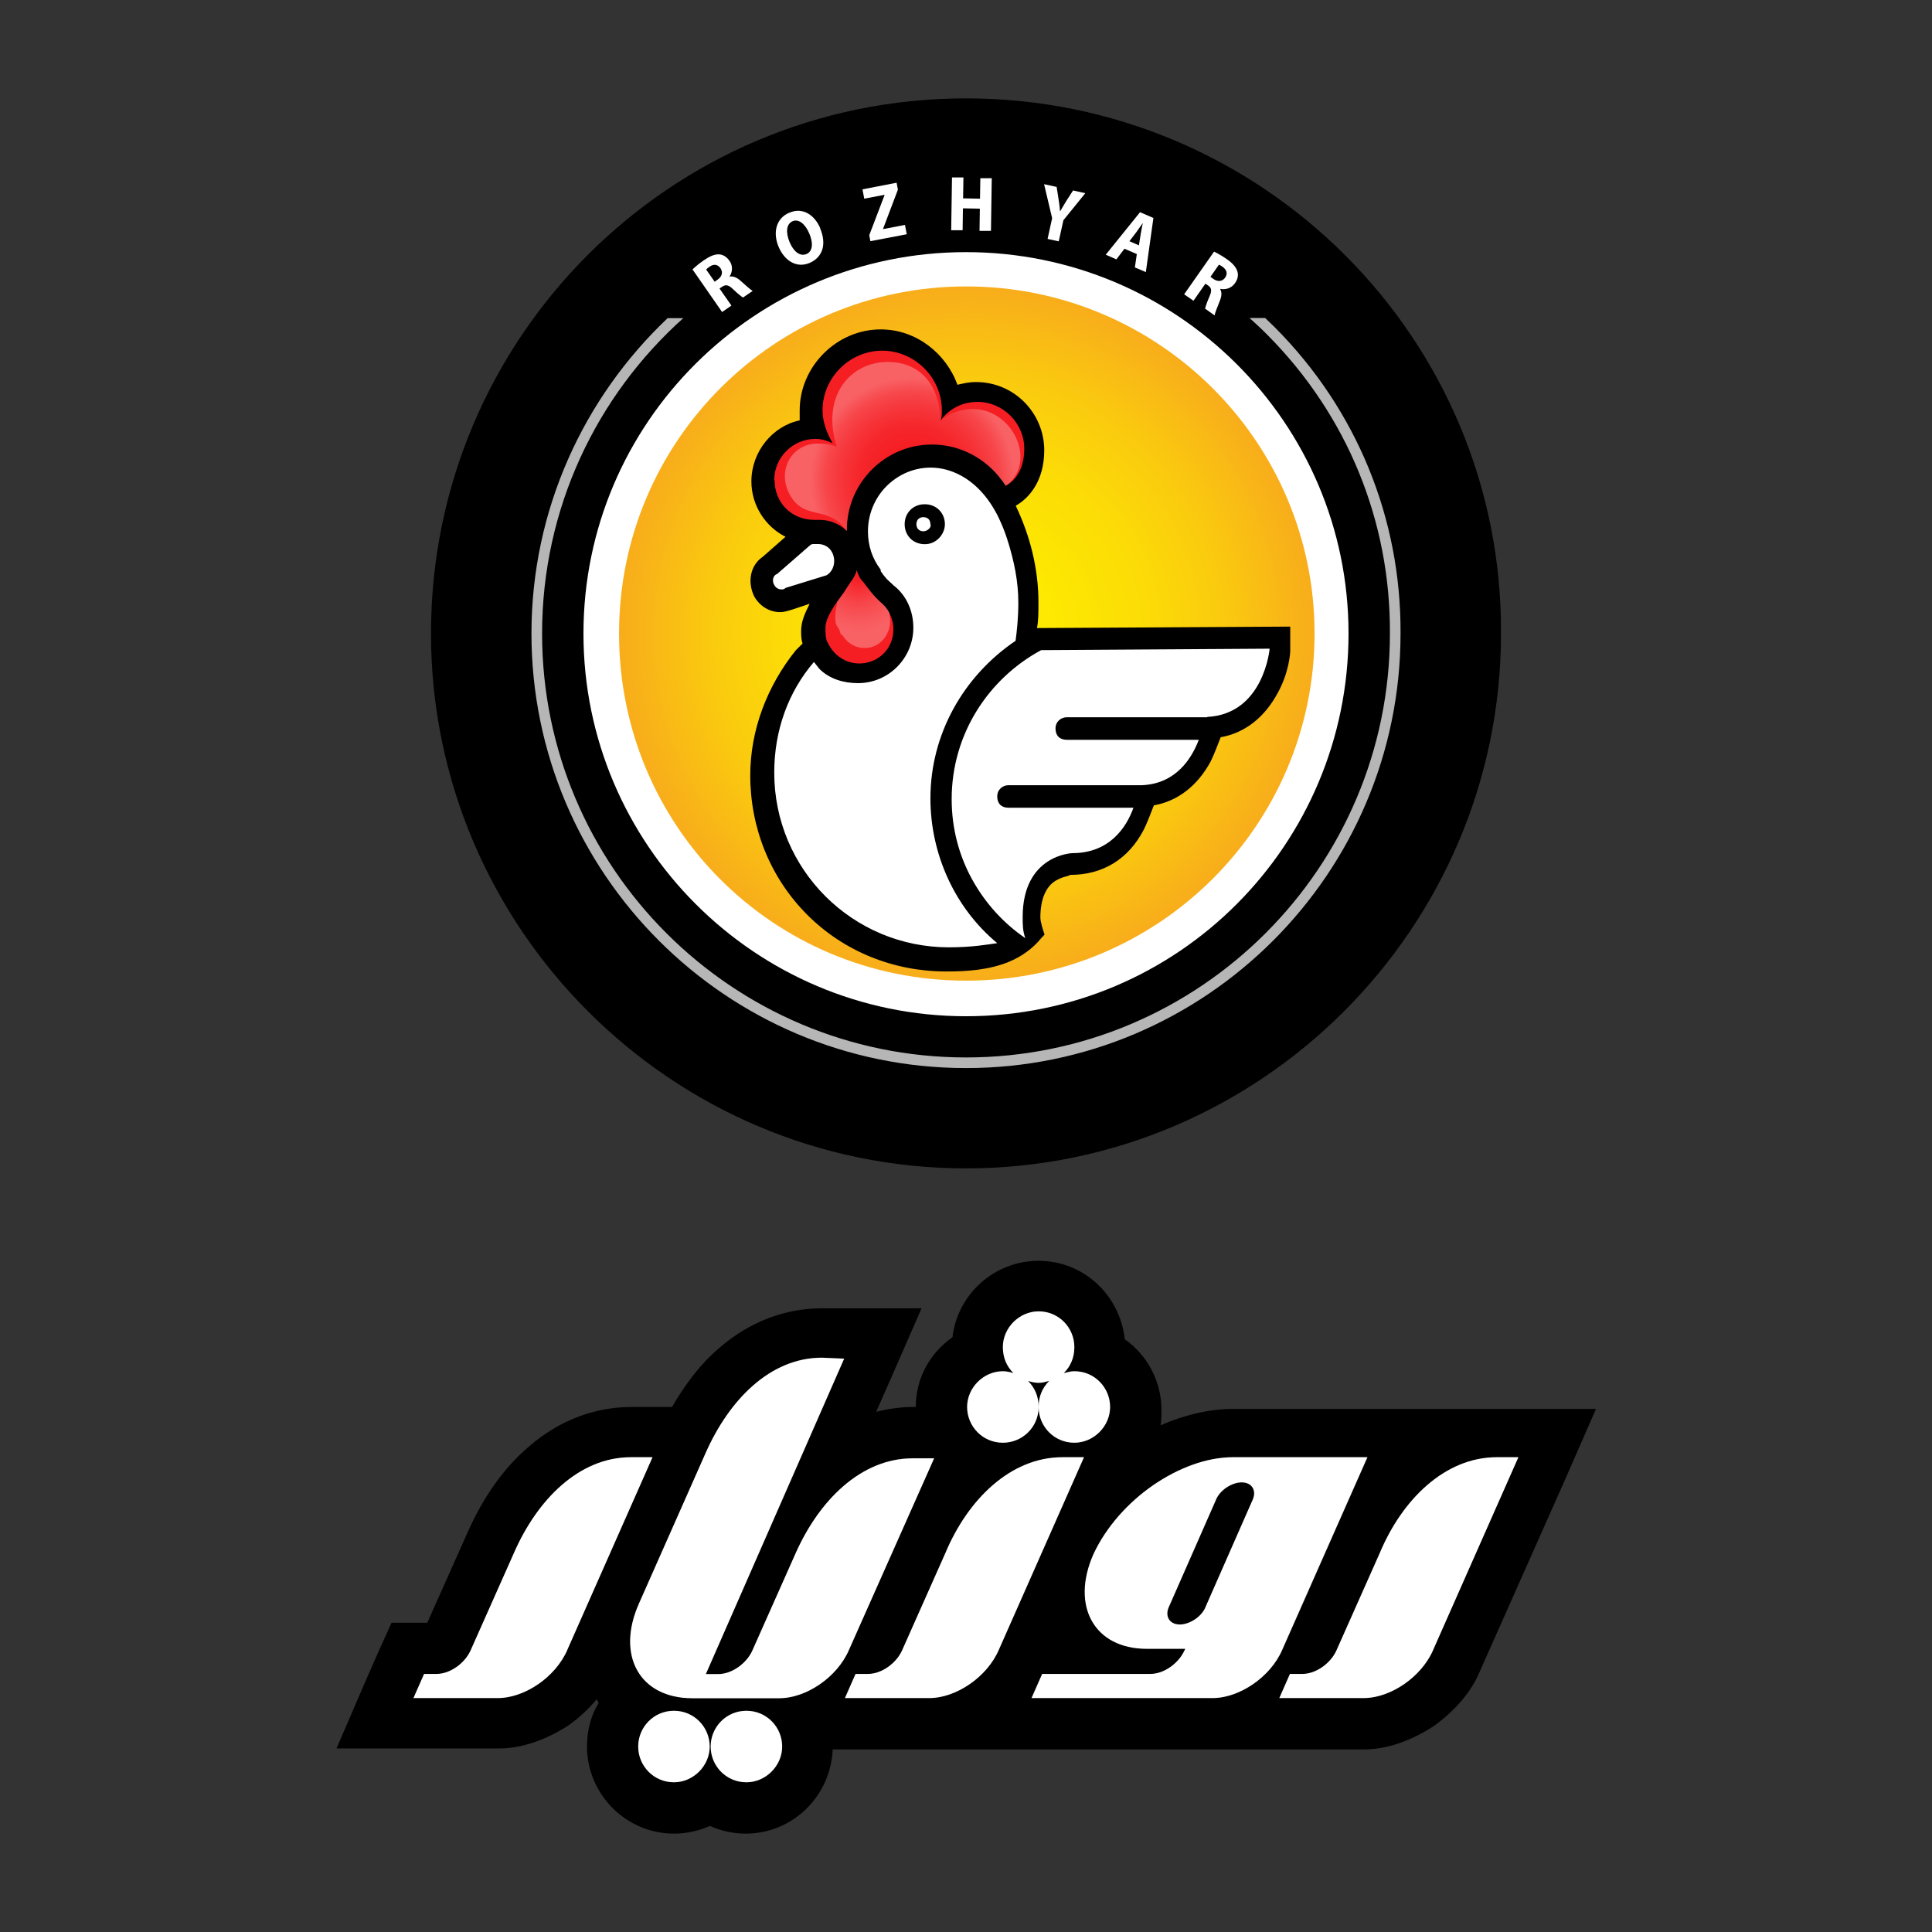 <?xml version="1.0" encoding="UTF-8"?>
<svg id="Layer_1" data-name="Layer 1" xmlns="http://www.w3.org/2000/svg" xmlns:xlink="http://www.w3.org/1999/xlink" viewBox="0 0 120 120">
  <rect x="0" y="0" width="120" height="120" fill="#333333" stroke="none"/>
  <defs>
    <style>
      .cls-1 {
        fill: #b6b6b6;
      }

      .cls-1, .cls-2, .cls-3, .cls-4, .cls-5, .cls-6, .cls-7 {
        stroke-width: 0px;
      }

      .cls-3 {
        fill: #f51e23;
      }

      .cls-4 {
        fill: url(#radial-gradient);
        fill-rule: evenodd;
      }

      .cls-5 {
        fill: #fff;
      }

      .cls-6 {
        fill: url(#radial-gradient-2);
      }

      .cls-7 {
        fill: url(#radial-gradient-3);
      }
    </style>
    <radialGradient id="radial-gradient" cx="60.05" cy="-899.97" fx="60.05" fy="-899.97" r="21.58" gradientTransform="translate(0 -860.61) scale(1 -1)" gradientUnits="userSpaceOnUse">
      <stop offset="0" stop-color="#feed00"/>
      <stop offset=".25" stop-color="#fde901"/>
      <stop offset=".5" stop-color="#fcdd06"/>
      <stop offset=".75" stop-color="#fac90f"/>
      <stop offset="1" stop-color="#f8ad1b"/>
      <stop offset="1" stop-color="#f8ad1c"/>
    </radialGradient>
    <radialGradient id="radial-gradient-2" cx="56.69" cy="89.6" fx="56.69" fy="89.6" r="6.39" gradientTransform="translate(0 119.39) scale(1 -1)" gradientUnits="userSpaceOnUse">
      <stop offset="0" stop-color="#fff" stop-opacity="0"/>
      <stop offset=".32" stop-color="#fff" stop-opacity="0"/>
      <stop offset=".53" stop-color="#fff" stop-opacity=".04"/>
      <stop offset=".69" stop-color="#fff" stop-opacity=".1"/>
      <stop offset=".85" stop-color="#fff" stop-opacity=".18"/>
      <stop offset=".98" stop-color="#fff" stop-opacity=".29"/>
      <stop offset="1" stop-color="#fff" stop-opacity=".3"/>
    </radialGradient>
    <radialGradient id="radial-gradient-3" cx="53.32" cy="83.54" fx="53.32" fy="83.54" r="3.41" gradientTransform="translate(0 119.39) scale(1 -1)" gradientUnits="userSpaceOnUse">
      <stop offset="0" stop-color="#fff" stop-opacity="0"/>
      <stop offset=".03" stop-color="#fff" stop-opacity="0"/>
      <stop offset=".46" stop-color="#fff" stop-opacity=".17"/>
      <stop offset=".79" stop-color="#fff" stop-opacity=".26"/>
      <stop offset="1" stop-color="#fff" stop-opacity=".3"/>
    </radialGradient>
  </defs>
  <g id="Layer_1-2" data-name="Layer 1-2">
    <path class="cls-2" d="m64.51,85.89c-.24,0-.48-.06-.66-.12.42.42.66.96.66,1.62,0-.66.24-1.2.66-1.62-.24.06-.42.12-.66.12Zm12.62,6.19c-.6,0-1.38.48-1.62,1.14l-2.88,6.55c-.3.6,0,1.14.66,1.14.6,0,1.38-.48,1.62-1.14l2.88-6.55c.3-.6,0-1.14-.66-1.14Zm0,0c-.6,0-1.38.48-1.62,1.14l-2.88,6.55c-.3.6,0,1.14.66,1.14.6,0,1.38-.48,1.62-1.14l2.88-6.55c.3-.6,0-1.14-.66-1.14Zm-12.62-6.19c-.24,0-.48-.06-.66-.12.42.42.66.96.66,1.62,0-.66.24-1.2.66-1.62-.24.06-.42.12-.66.12Zm12.62,6.19c-.6,0-1.38.48-1.62,1.14l-2.88,6.55c-.3.6,0,1.14.66,1.14.6,0,1.38-.48,1.62-1.14l2.88-6.55c.3-.6,0-1.14-.66-1.14Zm0,0c-.6,0-1.38.48-1.62,1.14l-2.88,6.55c-.3.6,0,1.14.66,1.14.6,0,1.38-.48,1.62-1.14l2.88-6.55c.3-.6,0-1.14-.66-1.14Zm-12.62-6.19c-.24,0-.48-.06-.66-.12.42.42.66.96.66,1.62,0-.66.24-1.2.66-1.62-.24.06-.42.12-.66.12Zm0,0c-.24,0-.48-.06-.66-.12.42.42.66.96.66,1.62,0-.66.24-1.2.66-1.62-.24.06-.42.12-.66.12Zm12.62,6.19c-.6,0-1.38.48-1.62,1.14l-2.88,6.55c-.3.6,0,1.14.66,1.14.6,0,1.38-.48,1.62-1.14l2.88-6.55c.3-.6,0-1.14-.66-1.14Zm0,0c-.6,0-1.38.48-1.62,1.14l-2.88,6.55c-.3.6,0,1.14.66,1.14.6,0,1.38-.48,1.62-1.14l2.88-6.55c.3-.6,0-1.14-.66-1.14Zm-12.62-6.19c-.24,0-.48-.06-.66-.12.42.42.66.96.66,1.62,0-.66.24-1.2.66-1.62-.24.06-.42.12-.66.12Zm0,0c-.24,0-.48-.06-.66-.12.42.42.66.96.66,1.62,0-.66.24-1.2.66-1.62-.24.06-.42.12-.66.12Zm12.62,6.19c-.6,0-1.38.48-1.62,1.14l-2.88,6.55c-.3.6,0,1.14.66,1.14.6,0,1.38-.48,1.62-1.14l2.88-6.55c.3-.6,0-1.14-.66-1.14Zm0,0c-.6,0-1.38.48-1.62,1.14l-2.88,6.55c-.3.6,0,1.14.66,1.14.6,0,1.38-.48,1.62-1.14l2.88-6.55c.3-.6,0-1.14-.66-1.14Zm-12.62-6.19c-.24,0-.48-.06-.66-.12.42.42.66.96.66,1.62,0-.66.24-1.2.66-1.62-.24.06-.42.12-.66.12Zm0,0c-.24,0-.48-.06-.66-.12.42.42.66.96.66,1.62,0-.66.24-1.2.66-1.62-.24.06-.42.12-.66.12Zm12.62,6.19c-.6,0-1.38.48-1.62,1.14l-2.88,6.55c-.3.6,0,1.14.66,1.14.6,0,1.38-.48,1.62-1.14l2.88-6.55c.3-.6,0-1.14-.66-1.14Zm0,0c-.6,0-1.38.48-1.62,1.14l-2.88,6.55c-.3.6,0,1.14.66,1.14.6,0,1.38-.48,1.62-1.14l2.88-6.55c.3-.6,0-1.14-.66-1.14Zm-12.62-6.19c-.24,0-.48-.06-.66-.12.42.42.66.96.66,1.62,0-.66.24-1.2.66-1.62-.24.06-.42.12-.66.12Zm12.08,1.62c-1.44,0-3,.36-4.51,1.02.06-.3.06-.6.06-.96,0-1.8-.9-3.42-2.28-4.39-.3-2.76-2.58-4.87-5.35-4.87s-5.05,2.1-5.35,4.75c-1.38.96-2.28,2.52-2.28,4.33h-.18c-.78,0-1.56.12-2.28.3l.9-2.04,1.92-4.39h-6.19c-2.28,0-4.51.84-6.37,2.46-1.14.96-2.1,2.22-2.94,3.67h-2.52c-1.14,0-2.27.21-3.34.62s-2.1,1.03-3.03,1.84c-1.56,1.32-2.82,3.12-3.79,5.29l-2.52,5.65h-2.22l-.84,1.86-.66,1.5-1.92,4.45h10.09c1.44,0,2.94-.54,4.33-1.44.66-.48,1.26-1.02,1.74-1.62,0,.06.06.06.06.12s.06.06.06.12c-.48.78-.72,1.68-.72,2.7,0,2.94,2.4,5.41,5.41,5.41.78,0,1.56-.18,2.22-.48.66.3,1.44.48,2.22.48,2.94,0,5.29-2.34,5.41-5.23h32.99c1.44,0,2.94-.54,4.33-1.44,1.26-.9,2.34-2.1,2.88-3.42l5.29-11.9,1.92-4.39h-22.53Zm-14.3-2.34c.24,0,.48.06.66.12-.42-.42-.66-.96-.66-1.62,0-1.2,1.02-2.22,2.22-2.22,1.26,0,2.22,1.02,2.22,2.22,0,.66-.24,1.2-.66,1.62.24-.06.42-.12.66-.12,1.26,0,2.22,1.02,2.22,2.22s-1.02,2.22-2.22,2.22c-1.26,0-2.22-1.02-2.22-2.22,0,1.26-1.02,2.22-2.22,2.22-1.26,0-2.22-1.02-2.22-2.22s1.02-2.22,2.22-2.22Zm-27.04,17.3c-.72,1.68-2.64,3-4.33,3h-5.23l.66-1.5h.78c.84,0,1.74-.66,2.1-1.44l2.7-6.07c1.44-3.3,4.03-5.95,7.27-5.95h1.32l-5.29,11.96Zm6.61,8.23c-1.26,0-2.22-1.02-2.22-2.22s.96-2.22,2.22-2.22,2.22,1.02,2.22,2.22-1.02,2.22-2.22,2.22Zm4.51,0c-1.26,0-2.22-1.02-2.22-2.22s.96-2.22,2.22-2.22,2.22,1.02,2.22,2.22-1.02,2.22-2.22,2.22Zm2.04-5.23h-5.41c-3.24,0-4.75-2.64-3.3-5.89l4.15-9.37c1.44-3.24,3.97-5.89,7.21-5.89l1.38.06-8.59,19.59h.78c.84,0,1.74-.66,2.1-1.44l2.7-6.07c1.44-3.24,4.03-5.89,7.27-5.89h1.32l-5.29,11.9c-.72,1.68-2.64,3-4.33,3h0Zm9.31,0h-5.23l.66-1.5h.78c.84,0,1.74-.66,2.1-1.44l2.7-6.07c1.38-3.3,4.03-5.95,7.27-5.95h1.32l-5.29,11.96c-.72,1.68-2.64,3-4.33,3h0Zm17.61,0h-11.24l.66-1.5h6.73c.84,0,1.74-.66,2.1-1.44l.06-.12h-2.4c-3.24,0-4.75-2.64-3.3-5.89.78-1.68,2.13-3.18,3.7-4.27s3.33-1.74,4.96-1.74h8.35l-5.29,11.96c-.72,1.68-2.64,3-4.33,3Zm13.7-3c-.72,1.68-2.64,3-4.33,3h-5.23l.66-1.5h.78c.84,0,1.74-.66,2.1-1.44l2.7-6.07c1.38-3.3,4.03-5.95,7.27-5.95h1.32l-5.29,11.96Zm-11.9-10.39c-.6,0-1.38.48-1.62,1.14l-2.88,6.55c-.3.6,0,1.14.66,1.14.6,0,1.38-.48,1.62-1.14l2.88-6.55c.3-.6,0-1.14-.66-1.14Zm-12.62-6.19c-.24,0-.48-.06-.66-.12.42.42.66.96.66,1.62,0-.66.24-1.2.66-1.62-.24.06-.42.12-.66.12Zm0,0c-.24,0-.48-.06-.66-.12.42.42.66.96.66,1.62,0-.66.24-1.2.66-1.62-.24.06-.42.12-.66.12Zm12.62,6.19c-.6,0-1.38.48-1.62,1.14l-2.88,6.55c-.3.6,0,1.14.66,1.14.6,0,1.38-.48,1.62-1.14l2.88-6.55c.3-.6,0-1.14-.66-1.14Zm0,0c-.6,0-1.38.48-1.62,1.14l-2.88,6.55c-.3.6,0,1.14.66,1.14.6,0,1.38-.48,1.62-1.14l2.88-6.55c.3-.6,0-1.14-.66-1.14Zm-12.62-6.19c-.24,0-.48-.06-.66-.12.42.42.66.96.66,1.62,0-.66.24-1.2.66-1.62-.24.06-.42.12-.66.12Zm0,0c-.24,0-.48-.06-.66-.12.42.42.66.96.66,1.62,0-.66.24-1.2.66-1.62-.24.06-.42.12-.66.12Zm12.62,6.19c-.6,0-1.38.48-1.62,1.14l-2.88,6.55c-.3.6,0,1.14.66,1.14.6,0,1.38-.48,1.62-1.14l2.88-6.55c.3-.6,0-1.14-.66-1.14Zm0,0c-.6,0-1.38.48-1.62,1.14l-2.88,6.55c-.3.6,0,1.14.66,1.14.6,0,1.38-.48,1.62-1.14l2.88-6.55c.3-.6,0-1.14-.66-1.14Zm-12.62-6.19c-.24,0-.48-.06-.66-.12.42.42.66.96.66,1.62,0-.66.24-1.2.66-1.62-.24.06-.42.12-.66.12Zm0,0c-.24,0-.48-.06-.66-.12.42.42.66.96.66,1.62,0-.66.24-1.2.66-1.62-.24.06-.42.12-.66.12Zm12.62,6.19c-.6,0-1.38.48-1.62,1.14l-2.88,6.55c-.3.6,0,1.14.66,1.14.6,0,1.38-.48,1.62-1.14l2.88-6.55c.3-.6,0-1.14-.66-1.14Zm0,0c-.6,0-1.38.48-1.62,1.14l-2.88,6.55c-.3.6,0,1.14.66,1.14.6,0,1.38-.48,1.62-1.14l2.88-6.55c.3-.6,0-1.14-.66-1.14Zm-12.62-6.19c-.24,0-.48-.06-.66-.12.42.42.66.96.66,1.62,0-.66.24-1.2.66-1.62-.24.06-.42.12-.66.12Z"/>
    <path class="cls-5" d="m40.53,90.51l-5.29,11.96c-.72,1.68-2.64,3-4.33,3h-5.23l.66-1.5h.78c.84,0,1.74-.66,2.1-1.44l2.7-6.07c1.44-3.3,4.03-5.95,7.27-5.95h1.32Z"/>
    <path class="cls-5" d="m44.08,108.48c0,1.2-1.02,2.22-2.22,2.22-1.26,0-2.22-1.02-2.22-2.22s.96-2.22,2.22-2.22,2.22,1.02,2.22,2.22Z"/>
    <path class="cls-5" d="m48.58,108.48c0,1.2-1.02,2.22-2.22,2.22-1.26,0-2.22-1.02-2.22-2.22s.96-2.22,2.22-2.22,2.22,1.02,2.22,2.22Z"/>
    <path class="cls-5" d="m58.02,90.58l-5.29,11.9c-.72,1.68-2.64,3-4.33,3h-5.41c-3.24,0-4.75-2.64-3.3-5.89l4.15-9.37c1.44-3.24,3.97-5.89,7.21-5.89l1.38.06-8.59,19.59h.78c.84,0,1.74-.66,2.1-1.44l2.7-6.07c1.44-3.24,4.03-5.89,7.27-5.89h1.32Z"/>
    <path class="cls-5" d="m68.95,87.39c0,1.2-1.02,2.22-2.22,2.22-1.26,0-2.22-1.02-2.22-2.22,0-.66.24-1.2.66-1.62-.24.06-.42.12-.66.12s-.48-.06-.66-.12c.42.42.66.96.66,1.62,0,1.26-1.02,2.22-2.22,2.22-1.26,0-2.22-1.02-2.22-2.22s1.02-2.22,2.22-2.22c.24,0,.48.06.66.12-.42-.42-.66-.96-.66-1.62,0-1.2,1.02-2.22,2.22-2.22,1.26,0,2.22,1.02,2.22,2.22,0,.66-.24,1.2-.66,1.62.24-.06.42-.12.66-.12,1.26,0,2.22,1.02,2.22,2.22Z"/>
    <path class="cls-5" d="m67.33,90.51l-5.29,11.96c-.72,1.68-2.64,3-4.33,3h-5.23l.66-1.5h.78c.84,0,1.74-.66,2.1-1.44l2.7-6.07c1.38-3.3,4.03-5.95,7.27-5.95h1.32Z"/>
    <path class="cls-5" d="m76.58,90.51c-1.62,0-3.39.66-4.96,1.74-1.56,1.08-2.91,2.58-3.7,4.27-1.44,3.24.06,5.89,3.3,5.89h2.4l-.06.12c-.36.78-1.26,1.44-2.1,1.44h-6.73l-.66,1.5h11.24c1.68,0,3.61-1.32,4.33-3l5.29-11.96h-8.35Zm1.2,2.7l-2.88,6.55c-.24.66-1.02,1.14-1.62,1.14-.66,0-.96-.54-.66-1.14l2.88-6.55c.24-.66,1.02-1.14,1.62-1.14.66,0,.96.54.66,1.14Z"/>
    <path class="cls-5" d="m94.31,90.51l-5.29,11.96c-.72,1.68-2.64,3-4.33,3h-5.23l.66-1.5h.78c.84,0,1.74-.66,2.1-1.44l2.7-6.07c1.38-3.3,4.03-5.95,7.27-5.95h1.32Z"/>
    <g>
      <path class="cls-5" d="m60,66.07c-14.73,0-26.72-11.99-26.72-26.73s11.99-26.63,26.72-26.63,26.72,11.9,26.72,26.63-11.89,26.73-26.72,26.73Z"/>
      <path class="cls-4" d="m60.01,17.79c11.97,0,21.64,9.67,21.64,21.56s-9.67,21.56-21.64,21.56-21.56-9.59-21.56-21.56,9.67-21.56,21.56-21.56Z"/>
      <path class="cls-5" d="m64.06,39.79h15.44s.53,1.77-.79,3.35-3.71,2.12-3.71,2.12c0,0-.35,3.62-3.62,4.15-1.06,2.47-.53,3.53-2.82,3.97-2.3.53-3.97,1.06-4.32,2.47-.35,1.41.17,2.3.17,2.3,0,0-3.35,2.56-8.38,1.15-5.03-1.41-9.09-6.88-8.56-12.88.44-5.11,3.26-6.09,3.26-6.09,0,0,1.24,1.68,2.91,1.32,1.68-.35,2.47-.97,2.21-3.09-.26-2.21-2.64-3.88-2.64-3.88,0,0-.7,1.59-2.56,1.94-1.85.35-2.47.53-2.73.09-.35-.35-.17-.88.26-1.59.44-.62,1.85-2.03,3.09-1.85,1.15.17,1.59.97,1.77.35.09-.53.26-2.82,1.77-3.97s3-1.68,4.32-1.32c1.41.35,3.35,2.21,3.79,3.71.44,1.68.88,3.62,1.15,7.76h0Z"/>
      <path class="cls-3" d="m53.29,33.7s-.88-2.64,1.59-4.32c2.38-1.68,5.73-.88,6.97,1.15,1.59.35,2.12-1.24,2.3-2.73s-2.3-4.15-4.85-2.82c-.35-2.3-3.71-5.29-6.35-3.53s-2.21,5.38-2.21,5.38c0,0-2.38.09-3,2.38s1.41,3.88,2.56,3.79,2.73,1.06,2.38,1.85-2.12,3.26-1.94,4.58c.17,1.24,1.06,2.64,1.94,2.73.97.09,3.44-.26,3.44-1.85s-1.06-2.56-1.5-3.71c-.44-1.15-1.32-2.91-1.32-2.91h0Z"/>
      <path class="cls-2" d="m57.44,31.32c-.7,0-1.24.53-1.24,1.24s.53,1.24,1.24,1.24,1.24-.62,1.24-1.24c0-.7-.53-1.24-1.24-1.24Zm-.09,1.68c-.26,0-.44-.17-.44-.44s.17-.44.44-.44.44.17.44.44c.09.17-.17.44-.44.44Zm1.32-.44c0-.7-.53-1.24-1.24-1.24s-1.24.53-1.24,1.24.53,1.24,1.24,1.24,1.24-.62,1.24-1.24Zm-1.32.44c-.26,0-.44-.17-.44-.44s.17-.44.44-.44.44.17.44.44c.09.17-.17.44-.44.44Zm7.05,6c.09-.44.09-.97.09-1.59,0-2.12-.53-4.15-1.41-6,.79-.44,1.77-1.5,1.77-3.44,0-2.3-1.85-4.24-4.24-4.24-.44,0-.79.09-1.15.17-.7-1.94-2.56-3.44-4.76-3.44-2.73,0-5.03,2.3-5.03,5.03v.62c-1.68.35-3,1.94-3,3.79,0,1.5.88,2.82,2.12,3.44l-1.41,1.24c-.79.53-.97,1.59-.53,2.47.35.62.97.97,1.59.97.26,0,.53-.09.79-.17l1.06-.35c-.26.53-.53,1.06-.53,1.68,0,.26,0,.53.09.79l-.26.26-.17.17c-1.77,2.21-2.82,4.94-2.82,7.76,0,3.26,1.24,6.35,3.53,8.65,2.3,2.3,5.38,3.53,8.65,3.53,1.3,0,2.64-.1,3.85-.59.79-.32,1.51-.83,2.05-1.5.06-.07.13-.14.19-.2-.09-.26-.26-.79-.26-1.06,0-1.15.35-1.94.97-2.3.44-.26.79-.26.88-.35,2.03,0,3.62-.97,4.58-2.82.26-.53.44-1.06.62-1.5,1.5-.26,2.73-1.24,3.53-2.73.26-.53.44-1.06.62-1.5,1.5-.26,2.73-1.24,3.53-2.73.7-1.24.79-2.47.79-2.64v-1.5l-15.7.09h0Zm-16.32-9.18c0-1.41,1.15-2.56,2.56-2.56.35,0,.7.09,1.06.26-.35-.62-.62-1.32-.62-2.03,0-2.03,1.68-3.71,3.71-3.71s3.71,1.68,3.71,3.71c0,.26,0,.44-.09.62.53-.7,1.32-1.15,2.3-1.15,1.59,0,2.91,1.32,2.91,2.91,0,1.68-.97,2.21-1.15,2.3-.09-.09-.17-.26-.26-.35-.97-1.32-2.56-2.21-4.32-2.21-2.91,0-5.29,2.38-5.29,5.29v.09c-.44-.44-1.06-.7-1.68-.7h-.35c-1.41,0-2.47-1.06-2.47-2.47Zm5.56,6.35c.62.88,1.06,1.24,1.06,1.24.44.35.79.97.79,1.68,0,1.24-.97,2.12-2.12,2.12-.88,0-1.59-.53-1.94-1.24-.17-.26-.17-.62-.17-.97,0-.7.7-1.59,1.15-2.21.17-.26.44-.7.53-.79.09-.17.26-.44.26-.62.09.26.17.53.44.79Zm-4.85.35c-.09.09-.17.09-.26.09-.17,0-.35-.09-.44-.26-.17-.26-.09-.62.17-.7l2.03-1.77c.09-.09.17-.09.26-.09h.26c.35,0,.7.17.88.53.26.53.09,1.15-.35,1.41,0,0-2.56.79-2.56.79Zm10.14,22.32c-6,0-10.85-4.85-10.85-10.85,0-2.64.88-5.03,2.47-6.88l.35.44c.62.62,1.5.88,2.38.88,1.94,0,3.44-1.59,3.44-3.44,0-1.06-.44-2.03-1.24-2.64l-.09-.09c-.09-.09-.35-.26-.7-.79v-.09c-.53-.7-.79-1.5-.79-2.38,0-1.21.55-2.37,1.51-3.12,1.02-.81,2.36-1.05,3.59-.64,1.17.39,2.08,1.27,2.7,2.31.17.28.31.55.44.85.16.35.3.72.42,1.09.02.07.04.15.07.22.35,1.15.62,2.38.62,3.71,0,.97-.09,1.77-.17,2.38-3.26,2.21-5.29,5.82-5.29,9.79,0,3.44,1.5,6.79,4.15,8.99-.62.09-1.59.26-3,.26h.01Zm16.06-14.29h-8.73c-.35,0-.7.26-.7.7s.26.7.7.7h8.2c-.44,1.15-1.41,2.73-3.53,2.82h-8.29c-.35,0-.7.26-.7.7s.26.7.7.7h7.76c-.44,1.24-1.5,2.82-3.79,2.82,0,0-3.09.09-3.09,3.97,0,.44,0,.88.17,1.32-1.37-.93-2.51-2.19-3.32-3.66-.81-1.47-1.27-3.17-1.27-4.98,0-4.06,2.3-7.5,5.56-9.26l14.2-.09s-.35,4.06-3.88,4.24h0Zm-16.32-11.99c0-.7-.53-1.24-1.24-1.24s-1.24.53-1.24,1.24.53,1.24,1.24,1.24,1.24-.62,1.24-1.24Zm-1.32.44c-.26,0-.44-.17-.44-.44s.17-.44.44-.44.44.17.44.44c.09.17-.17.44-.44.44Zm7.05,6c.09-.44.09-.97.09-1.59,0-2.12-.53-4.15-1.41-6,.79-.44,1.77-1.5,1.77-3.44,0-2.3-1.85-4.24-4.24-4.24-.44,0-.79.09-1.15.17-.7-1.94-2.56-3.44-4.76-3.44-2.73,0-5.03,2.3-5.03,5.03v.62c-1.68.35-3,1.94-3,3.79,0,1.5.88,2.82,2.12,3.44l-1.41,1.24c-.79.53-.97,1.59-.53,2.47.35.62.97.97,1.59.97.26,0,.53-.09.79-.17l1.06-.35c-.26.53-.53,1.06-.53,1.68,0,.26,0,.53.09.79l-.26.26-.17.17c-1.77,2.21-2.82,4.94-2.82,7.76,0,3.26,1.24,6.35,3.53,8.65,2.3,2.3,5.38,3.53,8.65,3.53,1.3,0,2.64-.1,3.85-.59.79-.32,1.51-.83,2.05-1.5.06-.07.13-.14.19-.2-.09-.26-.26-.79-.26-1.06,0-1.15.35-1.94.97-2.3.44-.26.79-.26.88-.35,2.03,0,3.62-.97,4.58-2.82.26-.53.44-1.06.62-1.5,1.5-.26,2.73-1.24,3.53-2.73.26-.53.44-1.06.62-1.5,1.5-.26,2.73-1.24,3.53-2.73.7-1.24.79-2.47.79-2.64v-1.5l-15.7.09h0Zm-16.32-9.18c0-1.41,1.15-2.56,2.56-2.56.35,0,.7.09,1.06.26-.35-.62-.62-1.32-.62-2.03,0-2.03,1.68-3.71,3.71-3.71s3.71,1.68,3.71,3.71c0,.26,0,.44-.09.62.53-.7,1.32-1.15,2.3-1.15,1.59,0,2.91,1.32,2.91,2.91,0,1.68-.97,2.21-1.15,2.3-.09-.09-.17-.26-.26-.35-.97-1.32-2.56-2.21-4.32-2.21-2.91,0-5.29,2.38-5.29,5.29v.09c-.44-.44-1.06-.7-1.68-.7h-.35c-1.41,0-2.47-1.06-2.47-2.47Zm5.56,6.35c.62.88,1.06,1.24,1.06,1.24.44.35.79.97.79,1.68,0,1.24-.97,2.12-2.12,2.12-.88,0-1.59-.53-1.94-1.24-.17-.26-.17-.62-.17-.97,0-.7.7-1.59,1.15-2.21.17-.26.44-.7.53-.79.09-.17.26-.44.26-.62.09.26.17.53.44.79Zm-4.85.35c-.09.09-.17.09-.26.09-.17,0-.35-.09-.44-.26-.17-.26-.09-.62.17-.7l2.03-1.77c.09-.09.17-.09.26-.09h.26c.35,0,.7.17.88.53.26.53.09,1.15-.35,1.41,0,0-2.56.79-2.56.79Zm10.14,22.32c-6,0-10.85-4.85-10.85-10.85,0-2.64.88-5.03,2.47-6.88l.35.44c.62.62,1.5.88,2.38.88,1.94,0,3.44-1.59,3.44-3.44,0-1.06-.44-2.03-1.24-2.64l-.09-.09c-.09-.09-.35-.26-.7-.79v-.09c-.53-.7-.79-1.5-.79-2.38,0-1.21.55-2.37,1.51-3.12,1.02-.81,2.36-1.05,3.59-.64,1.17.39,2.08,1.27,2.7,2.31.17.28.31.55.44.85.16.35.3.72.42,1.09.02.07.04.15.07.22.35,1.15.62,2.38.62,3.71,0,.97-.09,1.77-.17,2.38-3.26,2.21-5.29,5.82-5.29,9.79,0,3.44,1.5,6.79,4.15,8.99-.62.09-1.59.26-3,.26h.01Zm16.06-14.29h-8.73c-.35,0-.7.26-.7.7s.26.7.7.7h8.2c-.44,1.15-1.41,2.73-3.53,2.82h-8.29c-.35,0-.7.26-.7.7s.26.7.7.7h7.76c-.44,1.24-1.5,2.82-3.79,2.82,0,0-3.09.09-3.09,3.97,0,.44,0,.88.17,1.32-1.37-.93-2.51-2.19-3.32-3.66-.81-1.47-1.27-3.17-1.27-4.98,0-4.06,2.3-7.5,5.56-9.26l14.2-.09s-.35,4.06-3.88,4.24h0Zm-16.32-11.99c0-.7-.53-1.24-1.24-1.24s-1.24.53-1.24,1.24.53,1.24,1.24,1.24,1.24-.62,1.24-1.24Zm-1.32.44c-.26,0-.44-.17-.44-.44s.17-.44.44-.44.44.17.44.44c.09.17-.17.44-.44.44Zm2.65-26.89c-18.42,0-33.23,14.93-33.23,33.23s14.93,33.23,33.23,33.23,33.23-14.93,33.23-33.23c.1-18.31-14.82-33.23-33.23-33.23Zm0,57.01c-13.1,0-23.76-10.67-23.76-23.77s10.66-23.69,23.76-23.69,23.76,10.59,23.76,23.69-10.58,23.77-23.76,23.77Zm4.41-24.12c.09-.44.09-.97.09-1.59,0-2.12-.53-4.15-1.41-6,.79-.44,1.77-1.5,1.77-3.44,0-2.3-1.85-4.24-4.24-4.24-.44,0-.79.09-1.15.17-.7-1.94-2.56-3.44-4.76-3.44-2.73,0-5.03,2.3-5.03,5.03v.62c-1.68.35-3,1.94-3,3.79,0,1.5.88,2.82,2.12,3.44l-1.41,1.24c-.79.53-.97,1.59-.53,2.47.35.62.97.97,1.59.97.26,0,.53-.09.79-.17l1.06-.35c-.26.53-.53,1.06-.53,1.68,0,.26,0,.53.09.79l-.26.26-.17.17c-1.77,2.21-2.82,4.94-2.82,7.76,0,3.26,1.24,6.35,3.53,8.65,2.3,2.3,5.38,3.53,8.65,3.53,1.3,0,2.64-.1,3.85-.59.79-.32,1.51-.83,2.05-1.5.06-.07.13-.14.19-.2-.09-.26-.26-.79-.26-1.06,0-1.15.35-1.94.97-2.3.44-.26.79-.26.88-.35,2.03,0,3.62-.97,4.58-2.82.26-.53.44-1.06.62-1.5,1.5-.26,2.73-1.24,3.53-2.73.26-.53.44-1.06.62-1.5,1.5-.26,2.73-1.24,3.53-2.73.7-1.24.79-2.47.79-2.64v-1.5l-15.7.09h0Zm-16.32-9.18c0-1.41,1.15-2.56,2.56-2.56.35,0,.7.09,1.06.26-.35-.62-.62-1.32-.62-2.03,0-2.03,1.68-3.71,3.71-3.71s3.71,1.68,3.71,3.71c0,.26,0,.44-.09.62.53-.7,1.32-1.15,2.3-1.15,1.59,0,2.91,1.32,2.91,2.91,0,1.68-.97,2.21-1.15,2.3-.09-.09-.17-.26-.26-.35-.97-1.32-2.56-2.21-4.32-2.21-2.91,0-5.29,2.38-5.29,5.29v.09c-.44-.44-1.06-.7-1.68-.7h-.35c-1.41,0-2.47-1.06-2.47-2.47h0Zm5.56,6.35c.62.88,1.06,1.24,1.06,1.24.44.35.79.97.79,1.68,0,1.24-.97,2.12-2.12,2.12-.88,0-1.59-.53-1.94-1.24-.17-.26-.17-.62-.17-.97,0-.7.7-1.59,1.15-2.21.17-.26.44-.7.53-.79.09-.17.26-.44.26-.62.09.26.17.53.44.79Zm-4.85.35c-.09.09-.17.09-.26.09-.17,0-.35-.09-.44-.26-.17-.26-.09-.62.17-.7l2.03-1.77c.09-.09.17-.09.26-.09h.26c.35,0,.7.17.88.53.26.53.09,1.15-.35,1.41,0,0-2.56.79-2.56.79Zm10.14,22.32c-6,0-10.85-4.85-10.85-10.85,0-2.64.88-5.03,2.47-6.88l.35.44c.62.62,1.5.88,2.38.88,1.94,0,3.44-1.59,3.44-3.44,0-1.06-.44-2.03-1.24-2.64l-.09-.09c-.09-.09-.35-.26-.7-.79v-.09c-.53-.7-.79-1.5-.79-2.38,0-1.21.55-2.37,1.51-3.12,1.02-.81,2.36-1.05,3.59-.64,1.17.39,2.08,1.27,2.7,2.31.17.28.31.55.44.85.16.35.3.72.42,1.09.02.07.04.15.07.22.35,1.15.62,2.38.62,3.71,0,.97-.09,1.77-.17,2.38-3.26,2.21-5.29,5.82-5.29,9.79,0,3.44,1.5,6.79,4.15,8.99-.62.09-1.59.26-3,.26h.01Zm16.06-14.29h-8.73c-.35,0-.7.26-.7.7s.26.7.7.7h8.2c-.44,1.15-1.41,2.73-3.53,2.82h-8.29c-.35,0-.7.26-.7.7s.26.7.7.7h7.76c-.44,1.24-1.5,2.82-3.79,2.82,0,0-3.09.09-3.09,3.97,0,.44,0,.88.17,1.32-1.37-.93-2.51-2.19-3.32-3.66-.81-1.47-1.27-3.17-1.27-4.98,0-4.06,2.3-7.5,5.56-9.26l14.2-.09s-.35,4.06-3.88,4.24h0Zm-17.55-13.23c-.7,0-1.24.53-1.24,1.24s.53,1.24,1.24,1.24,1.24-.62,1.24-1.24c0-.7-.53-1.24-1.24-1.24Zm-.09,1.68c-.26,0-.44-.17-.44-.44s.17-.44.44-.44.44.17.44.44c.09.17-.17.44-.44.44Zm.09-1.68c-.7,0-1.24.53-1.24,1.24s.53,1.24,1.24,1.24,1.24-.62,1.24-1.24c0-.7-.53-1.24-1.24-1.24Zm-.09,1.68c-.26,0-.44-.17-.44-.44s.17-.44.44-.44.44.17.44.44c.09.17-.17.44-.44.44Zm1.32-.44c0-.7-.53-1.24-1.24-1.24s-1.24.53-1.24,1.24.53,1.24,1.24,1.24,1.24-.62,1.24-1.24Zm-1.32.44c-.26,0-.44-.17-.44-.44s.17-.44.44-.44.44.17.44.44c.09.17-.17.44-.44.44Zm7.05,6c.09-.44.09-.97.09-1.59,0-2.12-.53-4.15-1.41-6,.79-.44,1.77-1.5,1.77-3.44,0-2.3-1.85-4.24-4.24-4.24-.44,0-.79.09-1.15.17-.7-1.94-2.56-3.44-4.76-3.44-2.73,0-5.03,2.3-5.03,5.03v.62c-1.68.35-3,1.94-3,3.79,0,1.5.88,2.82,2.12,3.44l-1.41,1.24c-.79.53-.97,1.59-.53,2.47.35.62.97.97,1.59.97.26,0,.53-.09.79-.17l1.06-.35c-.26.53-.53,1.06-.53,1.68,0,.26,0,.53.09.79l-.26.26-.17.17c-1.77,2.21-2.82,4.94-2.82,7.76,0,3.26,1.24,6.35,3.53,8.65,2.3,2.3,5.38,3.53,8.65,3.53,1.3,0,2.64-.1,3.85-.59.79-.32,1.51-.83,2.05-1.5.06-.07.13-.14.19-.2-.09-.26-.26-.79-.26-1.06,0-1.15.35-1.94.97-2.3.44-.26.79-.26.88-.35,2.03,0,3.62-.97,4.58-2.82.26-.53.44-1.06.62-1.5,1.5-.26,2.73-1.24,3.53-2.73.26-.53.44-1.06.62-1.5,1.5-.26,2.73-1.24,3.53-2.73.7-1.24.79-2.47.79-2.64v-1.5l-15.7.09h0Zm-16.32-9.18c0-1.41,1.15-2.56,2.56-2.56.35,0,.7.09,1.06.26-.35-.62-.62-1.32-.62-2.03,0-2.03,1.68-3.71,3.71-3.71s3.71,1.68,3.71,3.71c0,.26,0,.44-.09.62.53-.7,1.32-1.15,2.3-1.15,1.59,0,2.91,1.32,2.91,2.91,0,1.68-.97,2.21-1.15,2.3-.09-.09-.17-.26-.26-.35-.97-1.32-2.56-2.21-4.32-2.21-2.91,0-5.29,2.38-5.29,5.29v.09c-.44-.44-1.06-.7-1.68-.7h-.35c-1.41,0-2.47-1.06-2.47-2.47h0Zm5.56,6.35c.62.88,1.06,1.24,1.06,1.24.44.35.79.97.79,1.68,0,1.24-.97,2.12-2.12,2.12-.88,0-1.59-.53-1.94-1.24-.17-.26-.17-.62-.17-.97,0-.7.7-1.59,1.15-2.21.17-.26.44-.7.53-.79.09-.17.26-.44.26-.62.09.26.17.53.44.79Zm-4.85.35c-.09.09-.17.09-.26.09-.17,0-.35-.09-.44-.26-.17-.26-.09-.62.17-.7l2.03-1.77c.09-.09.17-.09.26-.09h.26c.35,0,.7.17.88.53.26.53.09,1.15-.35,1.41,0,0-2.56.79-2.56.79Zm10.14,22.32c-6,0-10.85-4.85-10.85-10.85,0-2.64.88-5.03,2.47-6.88l.35.44c.62.62,1.5.88,2.38.88,1.94,0,3.44-1.59,3.44-3.44,0-1.06-.44-2.03-1.24-2.64l-.09-.09c-.09-.09-.35-.26-.7-.79v-.09c-.53-.7-.79-1.5-.79-2.38,0-1.21.55-2.37,1.51-3.12,1.02-.81,2.36-1.05,3.59-.64,1.17.39,2.08,1.27,2.7,2.31.17.28.31.55.44.85.16.35.3.72.42,1.09.02.07.04.15.07.22.35,1.15.62,2.38.62,3.71,0,.97-.09,1.77-.17,2.38-3.26,2.21-5.29,5.82-5.29,9.79,0,3.44,1.5,6.79,4.15,8.99-.62.09-1.59.26-3,.26h.01Zm16.06-14.29h-8.73c-.35,0-.7.26-.7.7s.26.7.7.7h8.2c-.44,1.15-1.41,2.73-3.53,2.82h-8.29c-.35,0-.7.26-.7.7s.26.7.7.7h7.76c-.44,1.24-1.5,2.82-3.79,2.82,0,0-3.09.09-3.09,3.97,0,.44,0,.88.17,1.32-1.37-.93-2.51-2.19-3.32-3.66-.81-1.47-1.27-3.17-1.27-4.98,0-4.06,2.3-7.5,5.56-9.26l14.2-.09s-.35,4.06-3.88,4.24h0Zm-17.55-13.23c-.7,0-1.24.53-1.24,1.24s.53,1.24,1.24,1.24,1.24-.62,1.24-1.24c0-.7-.53-1.24-1.24-1.24Zm-.09,1.68c-.26,0-.44-.17-.44-.44s.17-.44.44-.44.44.17.44.44c.09.17-.17.44-.44.44Zm.09-1.68c-.7,0-1.24.53-1.24,1.24s.53,1.24,1.24,1.24,1.24-.62,1.24-1.24c0-.7-.53-1.24-1.24-1.24Zm-.09,1.68c-.26,0-.44-.17-.44-.44s.17-.44.44-.44.44.17.44.44c.09.17-.17.44-.44.44Zm.09-1.68c-.7,0-1.24.53-1.24,1.24s.53,1.24,1.24,1.24,1.24-.62,1.24-1.24c0-.7-.53-1.24-1.24-1.24Zm-.09,1.68c-.26,0-.44-.17-.44-.44s.17-.44.44-.44.44.17.44.44c.09.17-.17.44-.44.44Zm1.32-.44c0-.7-.53-1.24-1.24-1.24s-1.24.53-1.24,1.24.53,1.24,1.24,1.24,1.24-.62,1.24-1.24Zm-1.32.44c-.26,0-.44-.17-.44-.44s.17-.44.44-.44.44.17.44.44c.09.17-.17.44-.44.44Zm7.05,6c.09-.44.09-.97.09-1.59,0-2.12-.53-4.15-1.41-6,.79-.44,1.77-1.5,1.77-3.44,0-2.3-1.85-4.24-4.24-4.24-.44,0-.79.09-1.15.17-.7-1.94-2.56-3.44-4.76-3.44-2.73,0-5.03,2.3-5.03,5.03v.62c-1.68.35-3,1.94-3,3.79,0,1.5.88,2.82,2.12,3.44l-1.41,1.24c-.79.53-.97,1.59-.53,2.47.35.62.97.97,1.59.97.26,0,.53-.09.79-.17l1.06-.35c-.26.53-.53,1.06-.53,1.68,0,.26,0,.53.09.79l-.26.26-.17.17c-1.77,2.21-2.82,4.94-2.82,7.76,0,3.26,1.24,6.35,3.53,8.65,2.3,2.3,5.38,3.53,8.65,3.53,1.3,0,2.64-.1,3.85-.59.79-.32,1.51-.83,2.05-1.5.06-.07.13-.14.19-.2-.09-.26-.26-.79-.26-1.06,0-1.15.35-1.94.97-2.3.44-.26.79-.26.88-.35,2.03,0,3.62-.97,4.58-2.82.26-.53.44-1.06.62-1.5,1.5-.26,2.73-1.24,3.53-2.73.26-.53.44-1.06.62-1.5,1.5-.26,2.73-1.24,3.53-2.73.7-1.24.79-2.47.79-2.64v-1.5l-15.7.09h0Zm-16.32-9.18c0-1.41,1.15-2.56,2.56-2.56.35,0,.7.09,1.06.26-.35-.62-.62-1.32-.62-2.03,0-2.03,1.68-3.71,3.71-3.71s3.71,1.68,3.71,3.71c0,.26,0,.44-.09.62.53-.7,1.32-1.15,2.3-1.15,1.59,0,2.91,1.32,2.91,2.91,0,1.68-.97,2.21-1.15,2.3-.09-.09-.17-.26-.26-.35-.97-1.32-2.56-2.21-4.32-2.21-2.91,0-5.29,2.38-5.29,5.29v.09c-.44-.44-1.06-.7-1.68-.7h-.35c-1.41,0-2.47-1.06-2.47-2.47h0Zm5.56,6.35c.62.88,1.06,1.24,1.06,1.24.44.35.79.97.79,1.68,0,1.24-.97,2.12-2.12,2.12-.88,0-1.59-.53-1.94-1.24-.17-.26-.17-.62-.17-.97,0-.7.7-1.59,1.15-2.21.17-.26.44-.7.53-.79.09-.17.26-.44.26-.62.09.26.17.53.44.79Zm-4.85.35c-.09.09-.17.09-.26.09-.17,0-.35-.09-.44-.26-.17-.26-.09-.62.17-.7l2.03-1.77c.09-.09.17-.09.26-.09h.26c.35,0,.7.17.88.53.26.53.09,1.15-.35,1.41,0,0-2.56.79-2.56.79Zm10.14,22.32c-6,0-10.85-4.85-10.85-10.85,0-2.64.88-5.03,2.47-6.88l.35.44c.62.62,1.5.88,2.38.88,1.94,0,3.44-1.59,3.44-3.44,0-1.06-.44-2.03-1.24-2.64l-.09-.09c-.09-.09-.35-.26-.7-.79v-.09c-.53-.7-.79-1.5-.79-2.38,0-1.21.55-2.37,1.51-3.12,1.02-.81,2.36-1.05,3.59-.64,1.17.39,2.08,1.27,2.7,2.31.17.28.31.55.44.85.16.35.3.72.42,1.09.02.07.04.15.07.22.35,1.15.62,2.38.62,3.71,0,.97-.09,1.77-.17,2.38-3.26,2.21-5.29,5.82-5.29,9.79,0,3.44,1.5,6.79,4.15,8.99-.62.09-1.59.26-3,.26h.01Zm16.06-14.29h-8.73c-.35,0-.7.26-.7.7s.26.7.7.7h8.2c-.44,1.15-1.41,2.73-3.53,2.82h-8.29c-.35,0-.7.26-.7.7s.26.7.7.7h7.76c-.44,1.24-1.5,2.82-3.79,2.82,0,0-3.09.09-3.09,3.97,0,.44,0,.88.17,1.32-1.37-.93-2.51-2.19-3.32-3.66-.81-1.47-1.27-3.17-1.27-4.98,0-4.06,2.3-7.5,5.56-9.26l14.2-.09s-.35,4.06-3.88,4.24h0Zm-17.55-13.23c-.7,0-1.24.53-1.24,1.24s.53,1.24,1.24,1.24,1.24-.62,1.24-1.24c0-.7-.53-1.24-1.24-1.24Zm-.09,1.68c-.26,0-.44-.17-.44-.44s.17-.44.44-.44.44.17.44.44c.09.17-.17.44-.44.44Zm.09-1.68c-.7,0-1.24.53-1.24,1.24s.53,1.24,1.24,1.24,1.24-.62,1.24-1.24c0-.7-.53-1.24-1.24-1.24Zm-.09,1.68c-.26,0-.44-.17-.44-.44s.17-.44.44-.44.44.17.44.44c.09.17-.17.44-.44.44Z"/>
      <path class="cls-6" d="m62.47,30.18c-.09-.09-.17-.26-.26-.35-.97-1.32-2.56-2.21-4.32-2.21-2.91,0-5.29,2.38-5.29,5.29v.09c-1.1-1.66-2.56-.63-3.49-2.18s.05-3.27,1.68-3.27c.4,0,.82.04,1.18.21-1-3.25.91-5.28,3.17-5.28,1.8,0,3.02,1.16,3.25,3.15.05.41.03.4.03.47,0,.1.22-.25.91-.5,3.14-1.13,5.38,2.92,3.16,4.56h0Z"/>
      <path class="cls-7" d="m51.99,37.39c.15-.22.3-.41.43-.6.18-.26.44-.7.53-.79.09-.17.26-.44.26-.62.09.26.17.53.44.79.62.88,1.06,1.24,1.06,1.24.21.17.4.4.54.66-.02.15.04.34.04.5,0,.85-.63,1.68-1.58,1.68-1.02,0-1.42-.88-1.44-.88h0c0,.31-.1-.26-.21-.38-.32-.34-.14-1.15-.06-1.6h0Z"/>
      <path class="cls-1" d="m78.58,19.75h-.97c.37.34.75.68,1.11,1.05,4.95,4.98,7.65,11.56,7.61,18.55,0,14.52-11.81,26.33-26.33,26.33s-26.33-11.81-26.33-26.33c0-7.78,3.39-14.77,8.77-19.59h-.97c-5.2,4.92-8.46,11.89-8.46,19.59,0,14.88,12.11,26.99,26.99,26.99s26.99-12.11,26.99-26.99c.04-7.16-2.73-13.92-7.81-19.02-.2-.2-.4-.38-.6-.58h0Z"/>
      <g>
        <path class="cls-5" d="m43.01,16.74c.16-.16.41-.37.7-.57.37-.25.67-.39.97-.37.25.02.46.16.63.4.23.32.18.72,0,.98h0c.25-.04.47.06.71.28.28.25.6.54.73.61l-.6.41c-.09-.05-.32-.23-.61-.51-.3-.29-.47-.31-.7-.15l-.15.1.74,1.06-.58.4-1.84-2.65h0Zm1.38.76l.19-.14c.28-.19.33-.47.17-.7-.17-.24-.41-.28-.67-.1-.11.08-.19.14-.22.18l.53.76Z"/>
        <path class="cls-5" d="m50.94,14.18c.43,1.03.13,1.81-.65,2.15-.83.35-1.57-.15-1.93-1-.37-.88-.16-1.78.67-2.12.87-.37,1.59.19,1.92.97Zm-1.9.85c.26.62.66.91,1.05.75.4-.17.43-.7.17-1.29-.23-.54-.63-.92-1.03-.75-.39.17-.44.68-.19,1.29h0Z"/>
        <path class="cls-5" d="m53.99,14.61l.95-2.49v-.02l-1.26.24-.11-.58,2.12-.41.08.43-.92,2.43v.02l1.36-.26.11.58-2.26.43-.07-.38h0Z"/>
        <path class="cls-5" d="m59.84,11.05l-.02,1.27,1.05.02.02-1.27h.71s-.05,3.27-.05,3.27h-.71s.02-1.38.02-1.38l-1.05-.02-.02,1.36h-.71s.05-3.28.05-3.28h.71v.02Z"/>
        <path class="cls-5" d="m65.07,14.83l.28-1.28-.5-2.11.78.17.13.83c.04.24.06.44.08.68h.01c.11-.19.22-.38.35-.59l.45-.7.76.17-1.36,1.68-.29,1.31-.69-.15h0Z"/>
        <path class="cls-5" d="m69.85,15.44l-.51.67-.66-.29,2.13-2.64.83.36-.47,3.36-.68-.29.12-.83-.77-.33h.01Zm.89-.2l.11-.7c.03-.2.09-.47.13-.67h-.01c-.12.16-.28.4-.39.55l-.43.56.59.26h0Z"/>
        <path class="cls-5" d="m75.41,15.63c.21.1.49.26.78.46.36.25.59.5.67.78.07.25.01.49-.16.73-.23.32-.61.41-.92.34h0c.13.22.1.46-.02.76-.14.35-.3.75-.32.89l-.59-.42c.02-.1.11-.38.27-.75.17-.38.13-.55-.1-.7l-.15-.1-.74,1.06-.58-.4,1.85-2.64h0Zm-.23,1.56l.19.14c.28.19.56.15.72-.08.17-.24.12-.47-.14-.67-.11-.08-.2-.13-.24-.14l-.53.76Z"/>
      </g>
    </g>
  </g>
</svg>